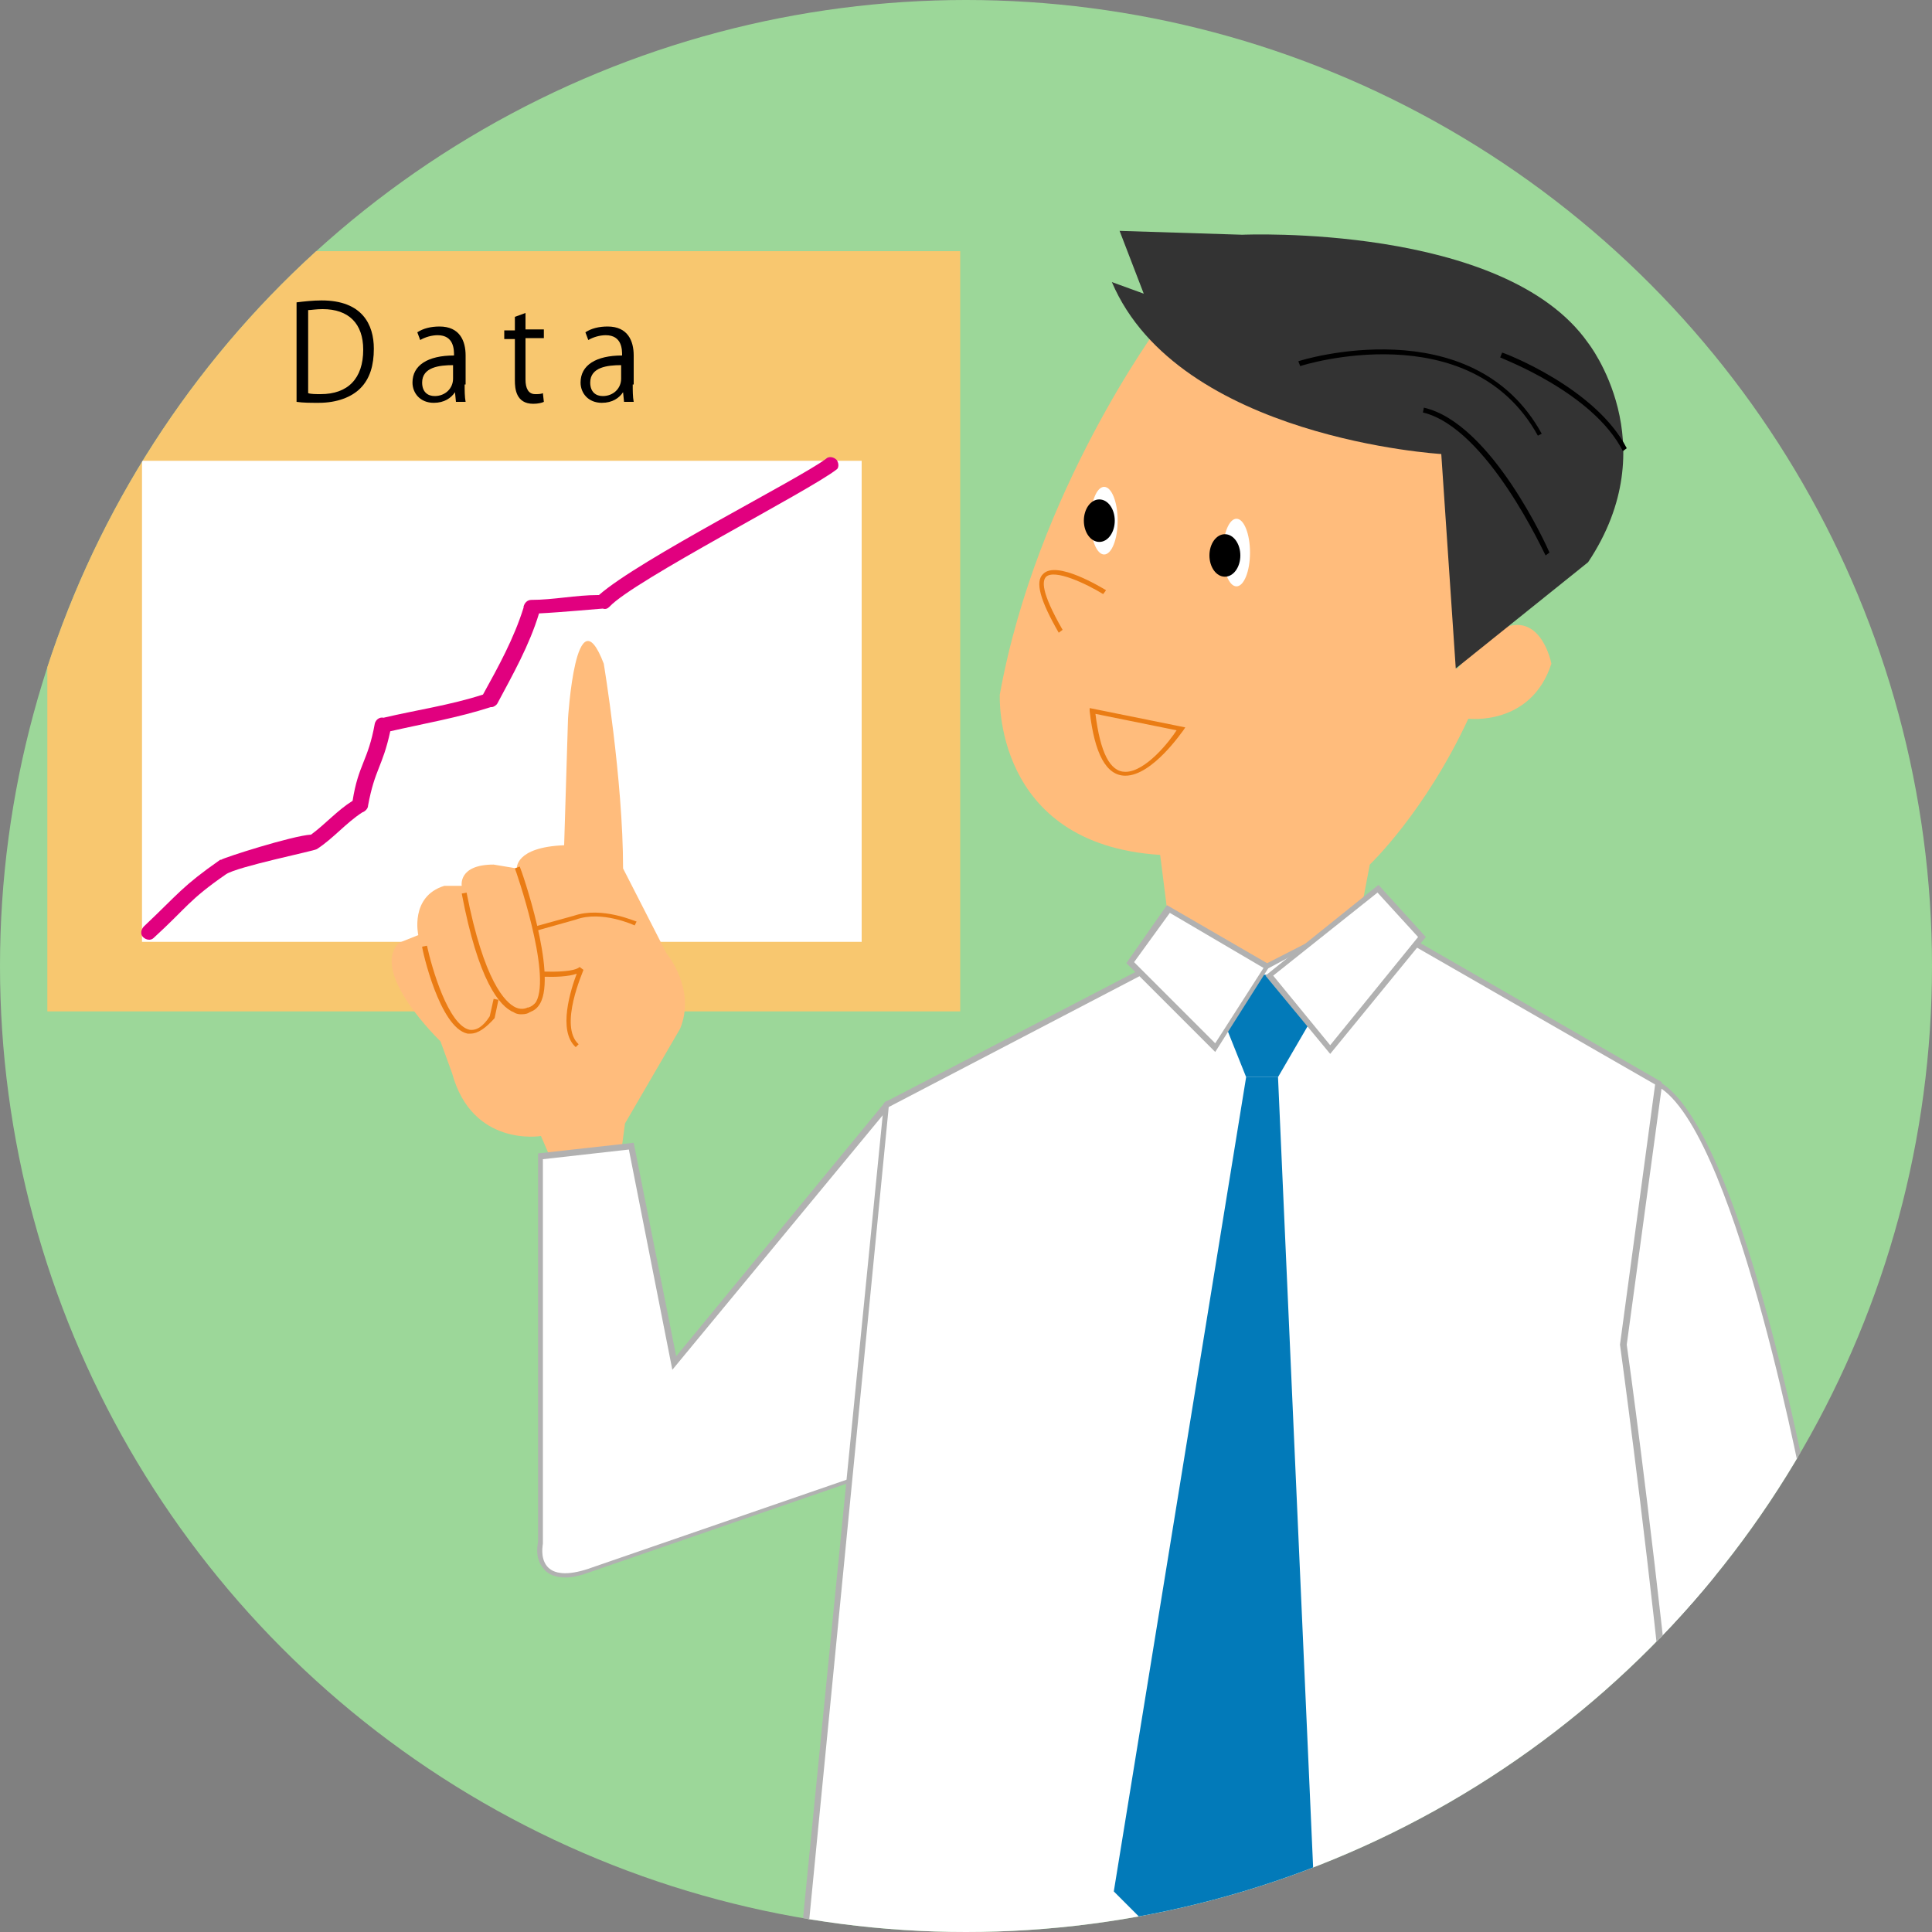 <?xml version="1.0" encoding="utf-8"?>
<!-- Generator: Adobe Illustrator 18.0.0, SVG Export Plug-In . SVG Version: 6.00 Build 0)  -->
<!DOCTYPE svg PUBLIC "-//W3C//DTD SVG 1.1//EN" "http://www.w3.org/Graphics/SVG/1.1/DTD/svg11.dtd">
<svg version="1.1" id="レイヤー_3" xmlns="http://www.w3.org/2000/svg" xmlns:xlink="http://www.w3.org/1999/xlink" x="0px"
	 y="0px" viewBox="0 0 200 200" enable-background="new 0 0 200 200" xml:space="preserve">
<rect x="0" y="0" width="200" height="200" fill="#808080" stroke="none"/>
<g>
	<defs>
		<circle id="SVGID_1_" cx="100" cy="100" r="100"/>
	</defs>
	<clipPath id="SVGID_2_">
		<use xlink:href="#SVGID_1_"  overflow="visible"/>
	</clipPath>
	<rect x="-10.9" y="-28.4" clip-path="url(#SVGID_2_)" fill="#9CD799" width="213.6" height="234.7"/>
	<g clip-path="url(#SVGID_2_)">
		<g>
			<polygon fill-rule="evenodd" clip-rule="evenodd" fill="#F8C76F" points="99.4,104.7 99.4,26 4.9,26 4.9,104.7 99.4,104.7 			"/>
			<polygon fill-rule="evenodd" clip-rule="evenodd" fill="#FFFFFF" points="89.2,97.5 89.2,47.7 14.7,47.7 14.7,97.5 89.2,97.5 			
				"/>
			<path fill-rule="evenodd" clip-rule="evenodd" fill="#E1007F" d="M86.6,47.6c-0.3-0.3-0.8-0.4-1.1-0.1
				c-2.8,2.1-19.3,10.4-23.5,14.1c0,0-0.1,0-0.1,0c-2.3,0-4.6,0.5-6.9,0.5c-0.4,0-0.7,0.3-0.8,0.7c0,0,0,0.1,0,0.1
				c-1,3.2-2.6,6.1-4.2,9c-3.4,1.1-6.9,1.6-10.3,2.4c0,0,0,0,0,0c-0.4-0.1-0.8,0.2-0.9,0.6c-0.7,3.9-1.7,4.2-2.3,8
				c-1.6,1-2.8,2.4-4.3,3.5c-1.9,0.1-9.1,2.4-9.3,2.6c0,0-0.1,0-0.1,0c-4,2.8-4.3,3.5-7.9,6.9c-0.3,0.3-0.4,0.8-0.1,1.1
				c0.3,0.3,0.8,0.4,1.1,0.1c3.5-3.2,3.6-3.9,7.5-6.6c1.2-0.8,9.1-2.4,9.4-2.6c1.7-1.1,3-2.7,4.7-3.8c0.3-0.1,0.6-0.4,0.6-0.7
				c0.7-3.8,1.5-4,2.3-7.7c3.5-0.8,7-1.4,10.4-2.5c0,0,0,0,0.1,0c0.2,0,0.5-0.2,0.6-0.4c1.6-3,3.3-6,4.3-9.3
				c2.1-0.1,6.5-0.5,6.6-0.5c0.3,0.1,0.5,0,0.7-0.2c2.5-2.7,20.7-12,23.5-14.2C86.8,48.5,86.9,48,86.6,47.6L86.6,47.6z"/>
		</g>
		<g>
			<path d="M30.7,31.3c0.8-0.1,1.7-0.2,2.6-0.2c4.2,0,5.4,2.5,5.4,5c0,1.7-0.4,3.1-1.4,4.1c-0.9,0.9-2.4,1.5-4.3,1.5
				c-0.9,0-1.6,0-2.3-0.1V31.3z M31.9,40.7c0.3,0.1,0.8,0.1,1.3,0.1c2.8,0,4.4-1.6,4.4-4.6c0-2.7-1.5-4.2-4.2-4.2
				c-0.7,0-1.2,0.1-1.5,0.1V40.7z"/>
			<path d="M48.1,39.8c0,0.6,0,1.3,0.1,1.8h-1l-0.1-1h0c-0.4,0.6-1.1,1.1-2.2,1.1c-1.4,0-2.2-1-2.2-2.1c0-1.8,1.6-2.8,4.3-2.8
				c0-0.6,0-2.1-1.7-2.1c-0.6,0-1.3,0.2-1.8,0.5l-0.3-0.8c0.6-0.4,1.4-0.6,2.3-0.6c2.1,0,2.7,1.5,2.7,3V39.8z M46.9,37.8
				c-1.4,0-3.2,0.2-3.2,1.8c0,1,0.6,1.4,1.3,1.4c1.1,0,1.9-0.8,1.9-1.8V37.8z"/>
			<path d="M53.3,32.8l1.1-0.4v1.7h1.9v0.9h-1.9v4.3c0,0.9,0.3,1.5,1,1.5c0.3,0,0.6,0,0.8-0.1l0.1,0.9c-0.2,0.1-0.6,0.2-1.1,0.2
				c-1.8,0-1.9-1.6-1.9-2.4v-4.3h-1.1v-0.9h1.1V32.8z"/>
			<path d="M65.5,39.8c0,0.6,0,1.3,0.1,1.8h-1l-0.1-1h0c-0.4,0.6-1.1,1.1-2.2,1.1c-1.4,0-2.2-1-2.2-2.1c0-1.8,1.6-2.8,4.3-2.8
				c0-0.6,0-2.1-1.7-2.1c-0.6,0-1.3,0.2-1.8,0.5l-0.3-0.8c0.6-0.4,1.4-0.6,2.3-0.6c2.1,0,2.7,1.5,2.7,3V39.8z M64.3,37.8
				c-1.4,0-3.2,0.2-3.2,1.8c0,1,0.6,1.4,1.3,1.4c1.1,0,1.9-0.8,1.9-1.8V37.8z"/>
		</g>
	</g>
	<g clip-path="url(#SVGID_2_)">
		<path fill="#B7730C" d="M108.2,375.2l-26.3,14.7c0,0-13.3,3.9-4.3,4.3c0,0,20.2,1.6,25.9,0l12.3-4.7h2.2h2.9c0,0,4.8,0.7,6.5-1
			l1.2-8.2v-3.1L108.2,375.2z"/>
		<path fill="#B7730C" d="M153.3,375.2l26.3,14.7c0,0,13.3,3.9,4.3,4.3c0,0-20.2,1.6-25.9,0l-12.3-4.7h-2.2h-2.9c0,0-4.8,0.7-6.5-1
			l-1.2-8.2v-3.1L153.3,375.2z"/>
		<path fill="#5A3D1B" d="M83.3,219.1L101,309l4.7,68H129l-3.5-132.3h5.5l1.6,132.3h20l4.7-69l15.9-61.5l3.1-17.4v-12.9
			C176.4,216.3,130.2,229.7,83.3,219.1z"/>
		<path fill="#FFBC7C" d="M57.6,121.3l-1.6-3.7c0,0-7.1,1.2-9.2-6.5l-1.2-3.3c0,0-7.4-7.1-4.3-10.2l2-0.8c0,0-0.9-4,2.7-5.1h1.8
			c0,0-0.4-2.2,3.3-2.2l2.4,0.4c0,0-0.2-2.2,4.9-2.4l0.4-13.1c0,0,0.8-13.3,3.7-5.7c0,0,2,12,2,21.2l4.5,8.8c0,0,3.1,3.7,1.4,7.8
			l-5.7,9.8l-0.6,4.5L57.6,121.3z"/>
		<g>
			<path fill="#FFBC7C" d="M65.9,95.6c0,0-3.5-1.6-6.3-0.6l-6.5,1.8c0,0-4.3,3.5,0.8,3.9c0,0,5.3,0.6,6.3-0.4c0,0-2.7,5.9-0.4,8"/>
			<path fill="#EA7C14" d="M59.6,108.4c-1.9-1.7-0.5-6,0.1-7.6c-1.7,0.6-5.4,0.2-5.9,0.1c-1.6-0.1-2.4-0.5-2.7-1.3
				c-0.4-1.3,1.5-2.9,1.7-3l0.1,0l6.5-1.8c2.9-1,6.4,0.6,6.5,0.6l-0.2,0.4c0,0-3.4-1.6-6.1-0.6L53.2,97c-0.5,0.5-1.8,1.7-1.5,2.5
				c0.2,0.5,0.9,0.8,2.2,0.9c1.5,0.2,5.4,0.4,6.1-0.3l0.4,0.3c0,0.1-2.6,5.8-0.5,7.7L59.6,108.4z"/>
		</g>
		<g>
			<path fill="#FFBC7C" d="M53.5,89.9c0,0,4.9,13.9,1.2,14.7c0,0-3.9,2.7-6.7-12"/>
			<path fill="#EA7C14" d="M54,105c-0.2,0-0.5,0-0.8-0.2c-1.5-0.6-3.7-3.3-5.4-12.3l0.5-0.1c1.8,9.2,4,11.4,5.1,11.9
				c0.7,0.3,1.2,0,1.2,0l0.1,0c0.3-0.1,0.6-0.3,0.8-0.6c1.6-2.9-2.1-13.6-2.2-13.8l0.5-0.2c0.2,0.4,3.9,11.1,2.1,14.2
				c-0.3,0.5-0.6,0.7-1.1,0.9C54.7,104.9,54.4,105,54,105z"/>
		</g>
		<g>
			<path fill="#FFBC7C" d="M43.9,97.8c0,0,2.9,13.3,6.9,7.4l0.4-1.8"/>
			<path fill="#EA7C14" d="M48.7,107c-0.1,0-0.2,0-0.3,0c-2.9-0.6-4.7-8.7-4.7-9l0.5-0.1c0.5,2.3,2.2,8.2,4.4,8.7
				c0.7,0.1,1.4-0.3,2.1-1.4l0.4-1.8l0.5,0.1l-0.4,1.9C50.3,106.4,49.5,107,48.7,107z"/>
		</g>
		<g>
			<path fill="#FFFFFF" d="M91.9,114.4l-22.1,26.7l-4.5-22.5l-9.4,1v40c0,0-1,4.7,5.1,2.9l32.1-11l3.1-38L91.9,114.4z"/>
			<path fill="#B1B1B1" d="M58.6,163.3c-1.1,0-1.9-0.3-2.4-1c-0.9-1.1-0.5-2.6-0.5-2.7l0-40.2l9.9-1.1l4.4,22.1l21.7-26.4l4.8-0.9
				l-3.1,38.5l-32.2,11.1C60.1,163.1,59.3,163.3,58.6,163.3z M56.2,120v39.8c0,0.1-0.3,1.4,0.4,2.3c0.7,0.9,2.2,1,4.3,0.3l31.9-11
				l3-37.4l-3.8,0.7l-22.4,27.1L65.1,119L56.2,120z"/>
		</g>
		<path fill="#FFBC7C" d="M120,33.7c0,0-12.7,17.1-16.5,38.2c0,0-0.8,15.5,16.6,16.6l1.1,8.7l10,7.6l9.5-9.5l1.1-5.8
			c0,0,5.7-5.4,10.2-15.1c0,0,6.5,0.8,8.6-5.7c0,0-1.8-9.4-9.8,0.6l3.1-30.2L120,33.7z"/>
		<g>
			<path fill="#FFFFFF" d="M119.6,99.9l-27.8,14.5L81.9,215c0,0,54.3,10,91.9,0l4.7-2l-1.6-72.3l-5.1-28.6l-27-15.5l-9.4,1.2
				l-4.3,2.2l-5.5-1.2L119.6,99.9z"/>
			<path fill="#B1B1B1" d="M133.2,219.8C133.2,219.8,133.2,219.8,133.2,219.8c-26.9,0-51.2-4.4-51.4-4.5l-0.3,0l0-0.3l10-100.8
				l0.1-0.1l27.9-14.5l6-1l5.5,1.2l4.3-2.2l9.5-1.2l0.1,0L172,112l5.1,28.7l1.6,72.5l-4.9,2.1C162.7,218.3,149,219.8,133.2,219.8z
				 M82.2,214.8c2.7,0.5,25.7,4.4,51,4.4c0,0,0,0,0,0c15.8,0,29.4-1.5,40.4-4.4l4.5-2l-1.6-72.1l-5.1-28.4l-26.8-15.4l-9.3,1.2
				l-4.3,2.3l-5.6-1.2l-5.8,1l-27.6,14.4L82.2,214.8z"/>
		</g>
		<path fill="none" stroke="#000000" stroke-width="0.494" d="M119.6,99.9"/>
		<polygon fill="#027AB9" points="128.2,100.7 127,106.5 129,111.5 132.3,111.5 135.5,106 134.8,101.2 		"/>
		<polygon fill="#027AB9" points="129,111.5 115.3,195.8 125.1,205.6 136,194.8 132.3,111.5 		"/>
		<g>
			<path fill="#B1B1B1" d="M81.9,215v5.5c0,0,43.9,13.9,93.7-0.8l0.2-5.1C175.8,214.6,130.2,224,81.9,215z"/>
			<path fill="#B1B1B1" d="M127.5,226.7c-26.6,0-45.5-5.9-45.7-5.9l-0.2-0.1v-6l0.3,0.1c13.9,2.6,28.8,3.9,44.5,3.9
				c28.1,0,49.1-4.3,49.3-4.3l0.3-0.1l-0.2,5.6l-0.2,0C160.4,224.4,144.2,226.7,127.5,226.7z M82.1,220.4c2,0.6,20.2,5.9,45.4,5.9
				c16.6,0,32.7-2.3,47.8-6.7l0.2-4.6c-2.7,0.5-22.8,4.3-49.1,4.3c-15.6,0-30.5-1.3-44.3-3.8V220.4z"/>
		</g>
		<path fill="#FFBC7C" d="M171.6,244.3c0,0-7.4,13.4-5.4,17.7c0,0,1.8,0.7,4.7-6.1c0,0-9.6,21.6-4.8,18.5l3.8-9.2
			c0,0-6.8,20.5,2.9,0c0,0-8,16.9,1.8,3.9c0,0,4.1-10.4,4.1-16.7v-7.6L171.6,244.3z"/>
		<g>
			<path fill="#FFBC7C" d="M113.1,73.5l9.2,1.8C122.3,75.4,114.5,87,113.1,73.5z"/>
			<path fill="#EA7C14" d="M116.5,80.3c-2,0-3.2-2.3-3.7-6.7l0-0.3l9.9,2l-0.2,0.3C122.4,75.7,119.3,80.3,116.5,80.3z M113.4,73.9
				c0.5,4,1.5,6,3.1,6c2.1,0,4.6-3.2,5.3-4.3L113.4,73.9z"/>
		</g>
		<g>
			<path fill="#FFBC7C" d="M114.3,61.3c0,0-10.8-6.7-4.5,4.1"/>
			<path fill="#EA7C14" d="M109.6,65.5c-1.9-3.3-2.5-5.3-1.6-6.1c1.4-1.4,6,1.4,6.5,1.7l-0.3,0.4c-1.8-1.1-5-2.6-5.9-1.8
				c-0.4,0.4-0.6,1.5,1.7,5.5L109.6,65.5z"/>
		</g>
		<ellipse fill="#FFFFFF" cx="114.3" cy="53.9" rx="1.4" ry="3.5"/>
		<ellipse fill="#FFFFFF" cx="128" cy="57.2" rx="1.4" ry="3.5"/>
		<path fill="#333333" d="M149.2,47c0,0-27.2-1.6-34.1-17.8l3.3,1.2l-2.5-6.5l12.7,0.4c0,0,27.1-1.2,35.8,11.2c0,0,8.2,10.4,0,22.7
			l-13.7,11L149.2,47z"/>
		<path d="M159.2,45.1c-7-12.7-24.4-7.3-24.6-7.2l-0.2-0.5c0.2-0.1,18-5.6,25.2,7.5L159.2,45.1z"/>
		<path d="M168,46.7c-3.1-6.1-12.6-9.6-12.7-9.7l0.2-0.5c0.4,0.1,9.7,3.7,12.9,9.9L168,46.7z"/>
		<path d="M160,57.5c-0.1-0.1-6-13.2-12.7-14.8l0.1-0.5c7,1.6,12.8,14.5,13,15L160,57.5z"/>
		<g>
			<polygon fill="#FFFFFF" points="120.9,94.1 117,99.7 125.8,108.5 131.1,100.1 			"/>
			<path fill="#B1B1B1" d="M125.8,108.9l-9.2-9.2l4.2-6l10.7,6.2L125.8,108.9z M117.4,99.6l8.4,8.4l5-7.8l-9.7-5.7L117.4,99.6z"/>
		</g>
		<g>
			<polygon fill="#FFFFFF" points="142.6,92 147.2,97 137.7,108.6 131.4,101 			"/>
			<path fill="#B1B1B1" d="M137.7,109.1l-6.7-8.1l11.7-9.4l4.9,5.4L137.7,109.1z M131.8,101l5.9,7.2l9.1-11.2l-4.2-4.6L131.8,101z"
				/>
		</g>
		<g>
			<path fill="#FFFFFF" d="M168,139.1c0,0,9.2,66.1,6.7,82.5l-4.1,23.7l8.6,2.7c0,0,13.3-42.9,8-92.1c0,0-7.2-38.9-15.5-43.7
				L168,139.1z"/>
			<path fill="#B1B1B1" d="M179.4,248.3l-9.1-2.8l4.1-23.9c2.4-16.1-6.6-81.7-6.7-82.4l0,0l0,0l3.7-27.4l0.4,0.2
				c8.4,4.8,15.4,42.3,15.7,43.9c5.3,48.7-7.8,91.8-8,92.2L179.4,248.3z M171,245.1l8.1,2.5c1.1-3.8,12.9-45.2,7.9-91.7
				c-0.1-0.4-7-37.6-15-43.2l-3.6,26.5c0.3,1.9,9.1,66.5,6.7,82.5L171,245.1z"/>
		</g>
		<g>
			<path fill="#FFFFFF" d="M121.1,222.2c0-1.7,2.8-3.1,6.3-3.1c3.5,0,6.3,1.4,6.3,3.1c0,1.7-2.8,3.1-6.3,3.1
				C123.9,225.3,121.1,223.9,121.1,222.2z"/>
			<path fill="#B1B1B1" d="M127.4,225.5c-3.7,0-6.6-1.5-6.6-3.3c0-1.9,2.9-3.3,6.6-3.3c3.7,0,6.6,1.5,6.6,3.3
				C134,224,131.1,225.5,127.4,225.5z M127.4,219.4c-3.3,0-6.1,1.3-6.1,2.8c0,1.5,2.8,2.8,6.1,2.8c3.3,0,6.1-1.3,6.1-2.8
				C133.5,220.7,130.7,219.4,127.4,219.4z"/>
		</g>
		<path d="M112.2,53.9c0-1.2,0.7-2.2,1.6-2.2c0.9,0,1.6,1,1.6,2.2c0,1.2-0.7,2.2-1.6,2.2C112.9,56.1,112.2,55.1,112.2,53.9z"/>
		<path d="M125.2,57.5c0-1.2,0.7-2.2,1.6-2.2c0.9,0,1.6,1,1.6,2.2c0,1.2-0.7,2.2-1.6,2.2C125.9,59.7,125.2,58.7,125.2,57.5z"/>
	</g>
</g>
</svg>
